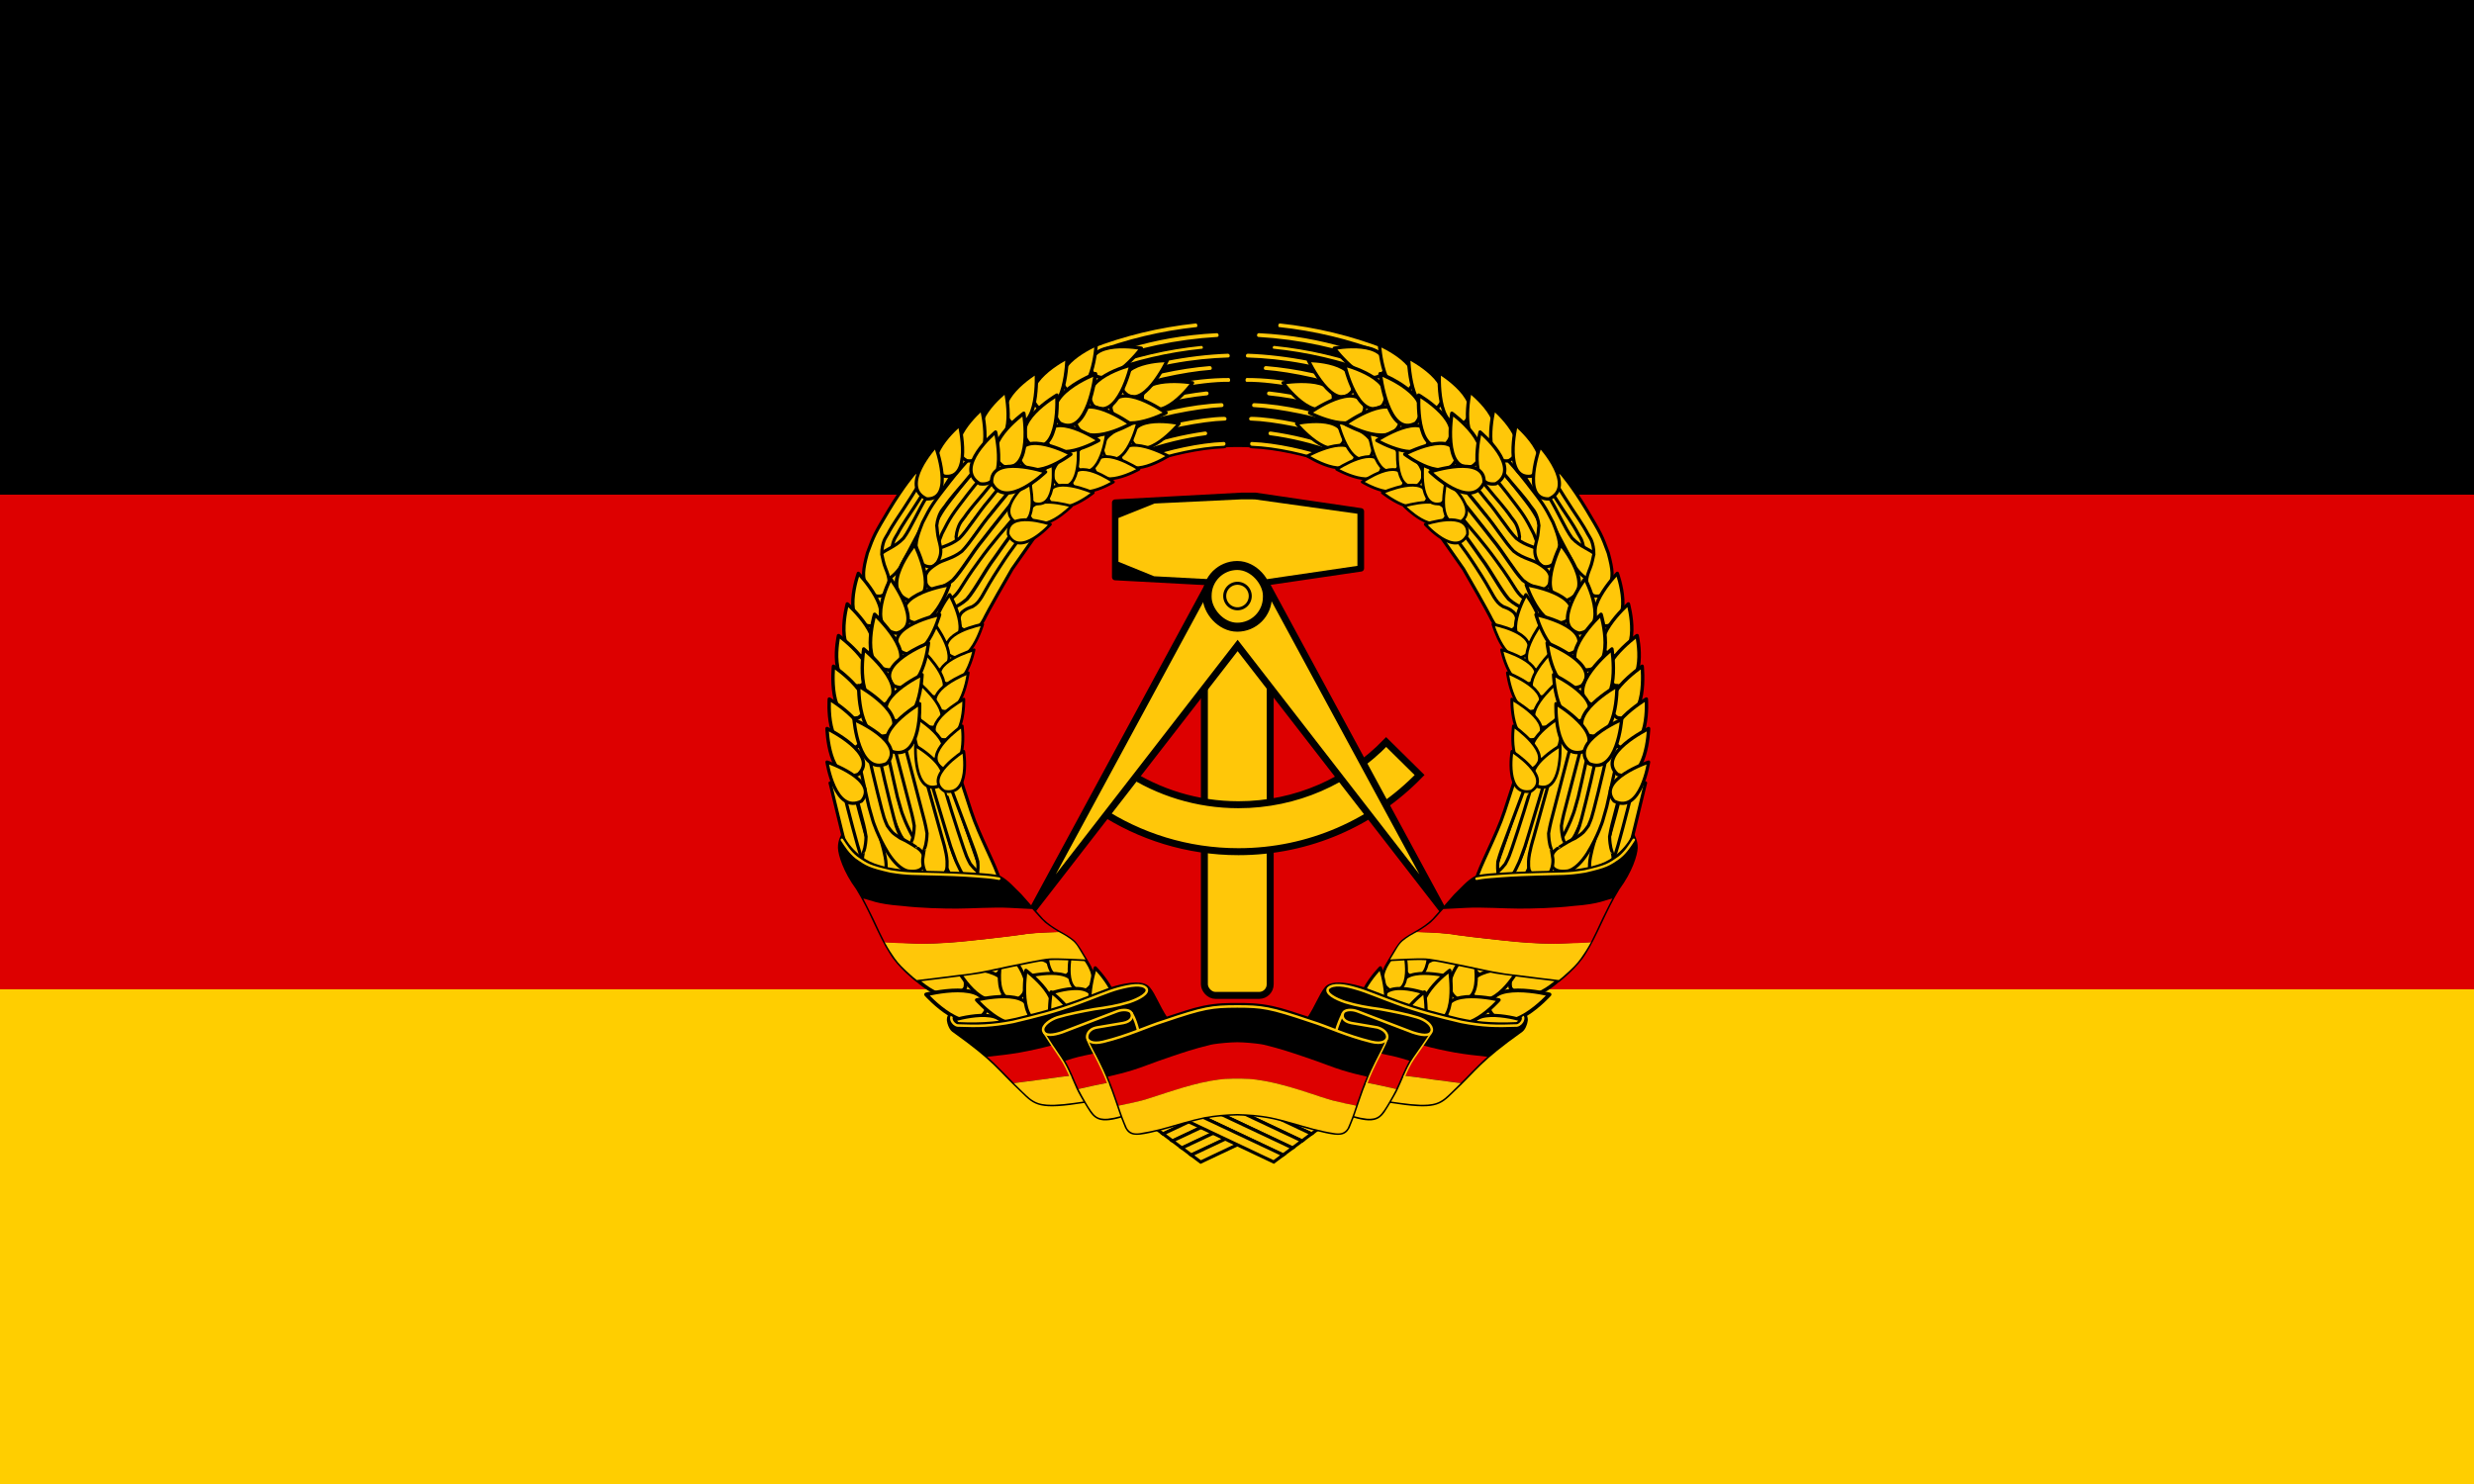 <svg height="600" width="1000" xmlns="http://www.w3.org/2000/svg" xmlns:xlink="http://www.w3.org/1999/xlink"><path d="m0 0h1000v600h-1000z"/><path d="m0 200h1000v400h-1000z" fill="#d00"/><path d="m0 400h1000v200h-1000z" fill="#ffce00"/><g transform="matrix(.205 0 0 .205 333.5 254.741)"><path d="m1351 228.3a520 570.5 0 1 1 -1040 0 520 570.5 0 1 1 1040 0z" fill="#d00" transform="matrix(1.091 0 0 1.005 -93.109 -17.033)"/><g transform="translate(-896.575 -1479.218)"><use height="1052.36" transform="matrix(-1 0 0 1 3344.188 -55.4)" width="744.09" xlink:href="#a"/><use height="1052.36" transform="matrix(-1 0 0 1 3362.762 -41.478)" width="744.09" xlink:href="#a"/><use height="1052.36" transform="matrix(-1 0 0 1 3381.317 -27.626)" width="744.09" xlink:href="#a"/><use height="1052.36" transform="matrix(-1 0 0 1 3399.832 -13.725)" width="744.09" xlink:href="#a"/><use height="1052.36" transform="matrix(-1 0 0 1 3418.376 .166)" width="744.09" xlink:href="#a"/><use height="1052.36" transform="translate(74.619 -55.507)" width="744.09" xlink:href="#a"/><use height="1052.36" transform="translate(55.839 -41.547)" width="744.09" xlink:href="#a"/><use height="1052.36" transform="translate(37.06 -27.587)" width="744.09" xlink:href="#a"/><use height="1052.36" transform="translate(18.475 -13.765)" width="744.09" xlink:href="#a"/><path id="a" d="m1605.7 2445.3 175.5 83 18.6-13.9-164.8-77.7z" fill="#ffc709" stroke="#000" stroke-width="6.25"/></g><g transform="translate(-896.575 -1479.218)"><path d="m1718 1214.4-249.5 13.4v66.6 13.8 66.6l249.5 13.4h27l208.1-30.6v-49.4-13.8-49.4l-208.1-30.6z" stroke="#000" stroke-linejoin="round" stroke-width="12.5"/><g fill="#ffc709"><rect height="734.85" rx="21.87" stroke="#000" stroke-linejoin="round" stroke-width="13.75" width="129.76" x="1644.46" y="1464.95"/><path d="m2002.9 1700.1c-73.8 76.2-177 123.6-291.3 123.6-81.7 0-157.8-24.3-221.4-65.9l-51.9 76.7c78.5 51.7 172.4 81.8 273.3 81.8 140.1 0 266.7-58 357.2-151.2z" stroke="#000" stroke-width="13.75"/><path d="m1662.8 1371.5-357.4 660.2 404.6-522.1 404.6 522.1-357.4-660.2-47.2 66.3z" stroke="#000" stroke-width="13.75"/><path d="m1717.6 1221.4-171.4 8.2-71.2 28.6v86.3l70.3 28.6 172.3 9.2h26.3l202.3-29.7v-44.3-12.8-45.7l-202.3-28.3z"/><rect height="121.74" rx="59.4" stroke="#000" stroke-linejoin="round" stroke-width="17.72" width="118.79" x="1649.9" y="1351.86"/><path d="m1734.9 1412.9a26.5 26.5 0 1 1 -53 0 26.5 26.5 0 1 1 53 0z" stroke="#000" stroke-linejoin="round" stroke-width="6.25" transform="matrix(.949 0 0 .949 88.46 71.264)"/></g></g><g id="b" transform="translate(-896.575 -1479.218)"><path d="m1247.4 2299.7-224.6-251.2-88.2-315.2 31.4-291 143.7-278.9 222.2-171.5 132.8-49.5 37.4 54.3 65.2 19.3-37.4 31.4-4.8 80.9-227 148.5-137.7 229.4-13.3 258.4 68.8 224.6 263.2 251.2z" fill="#ffc709"/><use height="1052.36" transform="matrix(.999 -.033 .033 .999 -82.221 115.899)" width="744.09" xlink:href="#c"/><use height="1052.36" transform="matrix(.999 -.036 .036 .999 -151.97 83.458)" width="744.09" xlink:href="#d"/><use height="1052.36" transform="translate(-120.225 6.374)" width="744.09" xlink:href="#d"/><use height="1052.36" transform="matrix(1 -.02 .02 1 -84.543 89.982)" width="744.09" xlink:href="#c"/><use height="1052.36" transform="matrix(.886 0 -0 .988 147.291 -.549)" width="744.09" xlink:href="#c"/><use height="1052.36" transform="translate(56.086 -19.554)" width="744.09" xlink:href="#c"/><use height="1052.36" transform="translate(-25.226 -14.844)" width="744.09" xlink:href="#d"/><use height="1052.36" transform="matrix(.998 -.061 .061 .998 -49.463 100.426)" width="744.09" xlink:href="#d"/><use height="1052.36" transform="matrix(1 -.03 .03 1 80.701 100.789)" width="744.09" xlink:href="#c"/><use height="1052.36" transform="translate(23.908 16.696)" width="744.09" xlink:href="#c"/><path id="c" d="m991 1855.7s8.8 29 30.2 64c23.7 36.4 41.3 34.9 41.3 34.9s26.6 4.9 30.4-15.9c1.4-20.8-12.7-28.3-12.7-28.8 0 .5-15.4-11.3-35.2-20.2-17-11.2-15.9-11-25.8-24.6-6.1-15.5-4.2-4.7-19.2-65.2s-21.3-94.2-21.7-94.2l-21.5 4.2 19.5 88.1 6.8 30z" fill="#ffc709" stroke="#000" stroke-linejoin="round" stroke-width="6.25"/><path id="d" d="m1049.2 1688.7 40.8 157s4.9 17.1 7.6 34.5c-.6 20.7-4.5 28.8-4.5 28.8-.5 0-2.6 11-4 22.2-.9 15.5 5.6 26.2 5.6 25.8 0 .5 5 8.3 20.2 9.7 17.5-.5 20.2-13 20.2-13s2.7-1.3 2-18.8-9.5-45-9.5-45l-58.8-212z" fill="#ffc709" stroke="#000" stroke-linejoin="round" stroke-width="6.25"/><use height="1052.36" transform="matrix(.997 -.074 .074 .997 28.73 156.312)" width="744.09" xlink:href="#c"/><path d="m1130.6 1752.8 56.1 149.9s6.5 16.2 11 33.1c1.5 20.6-1.7 29.2-1.7 29.2-.5.1-1.5 11.2-1.8 22.6.6 15.5 8.1 25.2 8.1 24.8.1.5 5.8 7.5 21 6.8 17.4-2.9 18.8-15.7 18.8-15.7s2.6-16.6-2.2-33c-3.9-20.5-40.6-87.9-55.2-133.4l-32.4-99.2z" fill="#ffc709" stroke="#000" stroke-linejoin="round" stroke-width="6.25"/><use height="1052.36" transform="translate(35.036 6.846)" width="744.09" xlink:href="#e"/><use height="1052.36" transform="translate(19.367 -.654)" width="744.09" xlink:href="#e"/><use height="1052.36" transform="matrix(.992 .13 -.13 .992 310.78 -167.808)" width="744.09" xlink:href="#e"/><use height="1052.36" transform="matrix(.989 -.146 .146 .989 -295.502 158.912)" width="744.09" xlink:href="#f"/><path id="e" d="m1072.7 1170.1s-21.1 23.9-50.2 72.2c-28.2 47.4-29.4 49.4-42.5 85-9.4 34.7-9.5 46.4-3 65.8 8.4 15.6 16.6 18.9 24.2 19.2s11.6-1.8 17.2-10.4c11.3-25.5-2.9-38.3-7.2-59.6s-2.5-4.9-2.5-20.7c2.3-20.9 8.9-26.4 11.7-32 4.2-8 7.2-14 30.8-49.2 24.5-37.5 36.3-58.2 36.3-58.2s2.6-8.4-3.1-12.5c-5.4-3.9-11.7.3-11.7.3z" fill="#ffc709" stroke="#000" stroke-width="6.25"/><use height="1052.36" transform="translate(-22.622 -33.453)" width="744.09" xlink:href="#f"/><use height="1052.36" transform="matrix(.993 .117 -.117 .993 309.186 -143.577)" width="744.09" xlink:href="#e"/><use height="1052.36" transform="translate(-5.051 -25.441)" width="744.09" xlink:href="#f"/><use height="1052.36" transform="matrix(.993 .121 -.121 .993 276.319 -169.598)" width="744.09" xlink:href="#e"/><path id="f" d="m1286.7 1173.4s-46.1 55.2-62.9 76.4c-20.1 23.1-40.4 57-57.5 74.1-19.9 15.6-37.5 16.1-51.3 25.9-15.6 10.3-19.1 15.9-21.3 26.3-1.7 14.1 10.5 26.3 25 23.8 14 .3 32.5-19.5 32.5-19.5s25.2-34.4 42.5-58c38.5-56.5 110.8-137.5 110.8-137.5z" fill="#ffc709" stroke="#000" stroke-width="6.25"/><use height="1052.36" transform="matrix(1.106 -.044 .053 1.048 -211.825 44.918)" width="744.09" xlink:href="#f"/><use height="1052.36" transform="matrix(.999 .052 -.052 .999 30.627 -74.483)" width="744.09" xlink:href="#g"/><use height="1052.36" transform="matrix(1.125 -.125 .143 .992 -325.248 250.87)" width="744.09" xlink:href="#f"/><path id="g" d="m1324.2 1275.3s-6.2 8.4-58.7 83.4c-47.3 81.6-54.3 96.8-54.3 96.8s-7.5 15.7-15.6 20.7-22.4 5.2-26.9 2.2c-4.3-2.9-6.6-3.3-8.8-18.4 1.1-9.1 3.5-12.8 7.1-16.3 7.3-6.2 11.1-7.3 20.3-10.8 9-5.3 12.3-10.1 18.1-18.9 11.4-20.2 16.5-30.1 35.8-59.7 25.1-39.1 45.2-63.1 68.3-94z" fill="#ffc709" stroke="#000" stroke-width="6.25"/><path d="m1627.2 872c-72 7.6-141.3 24.5-206.5 49.7l5.6 11.2c65.2-25 133.6-41.3 203-48.7 6-.7 4.7-12.8-2-12.1z" fill="#ffc709" stroke="#000" stroke-linecap="round" stroke-linejoin="round" stroke-width="5.14"/><path d="m1668.8 891.2c-66.2 3.4-119.5 13.5-174.6 29.6-21.4 6.2-42.5 13.3-63.3 21.3l5.7 11.3c74.6-28.4 153.6-45.2 233.4-49.8 7.4-.8 6.3-12.3-1.1-12.4z" fill="#ffc709" stroke="#000" stroke-linecap="round" stroke-linejoin="round" stroke-width="5"/><path d="m1638.2 916.4c-67.3 6.8-133.7 22.3-197 46.3l4.8 9.5c62.3-23.5 127.8-38.6 194-45.4 6.1-.4 4.9-10.9-1.7-10.4z" fill="#ffc709" stroke="#000" stroke-linecap="round" stroke-linejoin="round" stroke-width="5"/><path d="m1449.7 979.7 5.6 11.2c89-32.4 168.3-44.8 236.4-46.8 7.1-.4 7.1-11.9-.9-12.4-77.4 2.7-166.5 20-241.1 48z" fill="#ffc709" stroke="#000" stroke-linecap="round" stroke-linejoin="round" stroke-width="5"/><path d="m1654.7 956.1c-59.3 4.9-126 18.8-194.7 44.2l5.8 11.5c59.1-21.9 138.3-39.5 191.1-43.3 7.3-1.1 5.6-12.9-2.2-12.3z" fill="#ffc709" stroke="#000" stroke-linecap="round" stroke-linejoin="round" stroke-width="5"/><path d="m1471.4 1022.9 5.6 11.2c60.2-22.1 159-43 216.3-42 6.2-.5 5.7-12-.5-12.5-71.9 0-147.2 16.4-221.4 43.4z" fill="#ffc709" stroke="#000" stroke-linecap="round" stroke-linejoin="round" stroke-width="5"/><path d="m1648.1 1006.2c-56.4 6.5-112.1 19.6-165.5 39.1l5.6 11.2c50.3-18.2 105.8-32.2 161.4-37.7 8.2-1.2 7.1-13.1-1.4-12.5z" fill="#ffc709" stroke="#000" stroke-linecap="round" stroke-linejoin="round" stroke-width="5"/><path d="m1493.8 1067.6 5.6 11.2c49.2-17.7 127.1-34.1 180-36.9 7.7-.9 6.7-12.5-1.1-12.7-62 2.4-129.5 19.1-184.6 38.4z" fill="#ffc709" stroke="#000" stroke-linecap="round" stroke-linejoin="round" stroke-width="5"/><path d="m1683.9 1056.2c-45.9.4-126.3 17.3-178 35.7l5.6 11.2c49.4-17.5 130.7-33.5 172.9-34.5 8.5-.1 8.3-12.3-.6-12.3z" fill="#ffc709" stroke="#000" stroke-linecap="round" stroke-linejoin="round" stroke-width="5"/><path d="m1644.8 1085.3c-43.1 6.1-85.6 16.5-126.7 30.9l5.6 11.2c39.2-14.2 82.9-24.7 123.7-30 7.9-1.7 6-13.7-2.6-12z" fill="#ffc709" stroke="#000" stroke-linecap="round" stroke-linejoin="round" stroke-width="5"/><path d="m1682.3 1105.8c-47.4 1.7-109.3 15.6-153.8 31.2l5.6 11.2c41.4-14.3 100.6-28.2 148.3-29.9 8.7-.5 7.9-13-.2-12.5z" fill="#ffc709" stroke="#000" stroke-linecap="round" stroke-linejoin="round" stroke-width="5"/><use height="1052.36" transform="matrix(-.343 .887 -.905 -.334 3477.79 854.275)" width="744.09" xlink:href="#h"/><use height="1052.36" transform="matrix(-.615 -.669 -.684 .602 3316.868 691.159)" width="744.09" xlink:href="#h"/><use height="1052.36" transform="matrix(.083 .914 -.907 .084 3016.55 99.302)" width="744.09" xlink:href="#h"/><use height="1052.36" transform="matrix(-.533 -.689 -.688 .541 3192.195 841.391)" width="744.09" xlink:href="#h"/><use height="1052.36" transform="matrix(.19 .877 -.878 .19 2808.218 -31.802)" width="744.09" xlink:href="#h"/><use height="1052.36" transform="matrix(-.491 -.685 -.654 .547 3044.978 852.348)" width="744.09" xlink:href="#h"/><use height="1052.36" transform="matrix(.366 .78 -.814 .351 2481.48 -198.43)" width="744.09" xlink:href="#h"/><use height="1052.36" transform="matrix(-.637 -.598 -.6 .653 3042.67 610.864)" width="744.09" xlink:href="#h"/><use height="1052.36" transform="matrix(-.67 -.481 -.485 .675 2829.417 493.665)" width="744.09" xlink:href="#h"/><use height="1052.36" transform="matrix(.371 .758 -.797 .353 2397.734 -146.032)" width="744.09" xlink:href="#h"/><use height="1052.36" transform="matrix(.463 .718 -.743 .447 2175.161 -239.825)" width="744.09" xlink:href="#h"/><use height="1052.36" transform="matrix(-.676 -.537 -.485 .733 2793.343 479.053)" width="744.09" xlink:href="#h"/><use height="1052.36" transform="matrix(-.346 1.022 -.995 -.353 3562.619 617.299)" width="744.09" xlink:href="#h"/><use height="1052.36" transform="matrix(.276 .987 -1.002 .271 2925.568 -443.521)" width="744.09" xlink:href="#h"/><use height="1052.36" transform="matrix(.329 1.06 -1.033 .339 2874.447 -601.977)" width="744.09" xlink:href="#h"/><use height="1052.36" transform="matrix(.394 1.005 -.975 .407 2654.295 -641.523)" width="744.09" xlink:href="#h"/><use height="1052.36" transform="matrix(.529 .875 -.893 .511 2329.721 -667.553)" width="744.09" xlink:href="#h"/><use height="1052.36" transform="matrix(.553 .869 -.872 .55 2224.343 -695.508)" width="744.09" xlink:href="#h"/><use height="1052.36" transform="matrix(.546 .87 -.876 .539 2193.914 -646.094)" width="744.09" xlink:href="#h"/><use height="1052.36" transform="matrix(.643 .795 -.795 .644 1918.417 -719.244)" width="744.09" xlink:href="#h"/><use height="1052.36" transform="matrix(-.902 -.482 -.476 .914 3261.291 -164.293)" width="744.09" xlink:href="#h"/><use height="1052.36" transform="matrix(-.151 1.076 -.989 -.165 3427.625 265.658)" width="744.09" xlink:href="#h"/><use height="1052.36" transform="matrix(-.625 -.863 -.861 .626 3629.281 738.961)" width="744.09" xlink:href="#h"/><use height="1052.36" transform="matrix(.113 1.054 -1.068 .112 3255.83 -187.438)" width="744.09" xlink:href="#h"/><use height="1052.36" transform="matrix(-.643 -.895 -.86 .669 3573.671 714.918)" width="744.09" xlink:href="#h"/><use height="1052.36" transform="matrix(-.631 -.811 -.803 .638 3401.265 725.676)" width="744.09" xlink:href="#h"/><use height="1052.36" transform="matrix(.243 1.15 -1.131 .247 3178.236 -491.238)" width="744.09" xlink:href="#h"/><use height="1052.36" transform="matrix(.42 .998 -1.023 .41 2755.035 -595.91)" width="744.09" xlink:href="#h"/><use height="1052.36" transform="matrix(-.701 -.75 -.713 .736 3252.822 527.553)" width="744.09" xlink:href="#h"/><use height="1052.36" transform="matrix(.518 .963 -.977 .51 2521.404 -702.495)" width="744.09" xlink:href="#h"/><use height="1052.36" transform="matrix(.555 .88 -.893 .547 2286.381 -655.249)" width="744.09" xlink:href="#h"/><use height="1052.36" transform="matrix(-.843 -.63 -.636 .836 3196.744 280.274)" width="744.09" xlink:href="#h"/><use height="1052.36" transform="matrix(1.026 -.528 .573 .907 -861.659 1048.425)" width="744.09" xlink:href="#h"/><use height="1052.36" transform="matrix(.997 -.643 .649 .987 -930.816 1060.041)" width="744.09" xlink:href="#h"/><use height="1052.36" transform="matrix(.815 -.58 .58 .815 -592.241 1352.839)" width="744.09" xlink:href="#h"/><use height="1052.36" transform="matrix(-.638 .77 .77 .638 447.743 256.136)" width="744.09" xlink:href="#h"/><use height="1052.36" transform="matrix(.97 -.373 .369 .981 -359.44 775.603)" width="744.09" xlink:href="#h"/><use height="1052.36" transform="matrix(.872 -.489 .489 .872 -387.22 1051.731)" width="744.09" xlink:href="#h"/><use height="1052.36" transform="matrix(-.582 .852 .843 .588 306.333 315.273)" width="744.09" xlink:href="#h"/><use height="1052.36" transform="matrix(.884 -.56 .565 .875 -583.406 1190.914)" width="744.09" xlink:href="#h"/><use height="1052.36" transform="matrix(-.464 .835 .805 .521 355.423 408.478)" width="744.09" xlink:href="#h"/><use height="1052.36" transform="matrix(.801 -.522 .523 .8 -338.183 1241.306)" width="744.09" xlink:href="#h"/><use height="1052.36" transform="matrix(-.508 .751 .761 .494 518.206 565.621)" width="744.09" xlink:href="#h"/><use height="1052.36" transform="matrix(.756 -.655 .655 .756 -495.344 1475.821)" width="744.09" xlink:href="#h"/><use height="1052.36" transform="matrix(-.486 .917 .919 .485 131.567 481.125)" width="744.09" xlink:href="#h"/><use height="1052.36" transform="matrix(-.479 .878 .878 .479 246.401 569.174)" width="744.09" xlink:href="#h"/><use height="1052.36" transform="matrix(-.6 .8 .8 .6 577.924 381.368)" width="744.09" xlink:href="#h"/><use height="1052.36" transform="matrix(.936 .489 -.497 .916 983.921 -666.368)" width="744.09" xlink:href="#h"/><use height="1052.36" transform="matrix(.98 .422 -.428 .957 802.465 -617.112)" width="744.09" xlink:href="#h"/><use height="1052.36" transform="matrix(1.065 .358 -.386 .966 635.747 -512.668)" width="744.09" xlink:href="#h"/><use height="1052.36" transform="matrix(1.034 .279 -.273 1.068 457.004 -558.32)" width="744.09" xlink:href="#h"/><use height="1052.36" transform="matrix(1.049 .23 -.236 1.025 370.937 -374.891)" width="744.09" xlink:href="#h"/><use height="1052.36" transform="matrix(.804 .782 -.836 .751 1803.706 -700.167)" width="744.09" xlink:href="#h"/><use height="1052.36" transform="matrix(-1.042 -.175 -.177 1.033 2387.776 -249.431)" width="744.09" xlink:href="#h"/><use height="1052.36" transform="matrix(.88 .611 -.627 .857 1323.951 -663.133)" width="744.09" xlink:href="#h"/><use height="1052.36" transform="matrix(.72 .61 -.708 .692 1725.51 -343.746)" width="744.09" xlink:href="#h"/><use height="1052.36" transform="matrix(-.839 -.141 -.129 .896 2187.226 36.142)" width="744.09" xlink:href="#h"/><use height="1052.36" transform="matrix(.742 .471 -.501 .793 1313.941 -339.037)" width="744.09" xlink:href="#h"/><use height="1052.36" transform="matrix(-1.023 -.129 -.128 1.034 2266.341 -233.742)" width="744.09" xlink:href="#h"/><use height="1052.36" transform="matrix(1.028 .468 -.476 1.01 896.681 -729.98)" width="744.09" xlink:href="#h"/><use height="1052.36" transform="matrix(-.87 -.036 -.036 .853 2036.286 66.667)" width="744.09" xlink:href="#h"/><use height="1052.36" transform="matrix(.792 .389 -.447 .757 1159.631 -141.373)" width="744.09" xlink:href="#h"/><use height="1052.36" transform="matrix(-1.059 .051 .052 1.053 1963.583 -373.046)" width="744.09" xlink:href="#h"/><use height="1052.36" transform="matrix(1.012 .363 -.338 1.087 649.492 -700.972)" width="744.09" xlink:href="#h"/><use height="1052.36" transform="matrix(-.873 .014 .011 .927 1945.742 -61.609)" width="744.09" xlink:href="#h"/><use height="1052.36" transform="matrix(.821 .328 -.366 .806 982.138 -111.394)" width="744.09" xlink:href="#h"/><use height="1052.36" transform="matrix(-1.038 .123 .123 1.041 1808.458 -354.409)" width="744.09" xlink:href="#h"/><use height="1052.36" transform="matrix(1.053 .183 -.175 1.098 319.075 -485.403)" width="744.09" xlink:href="#h"/><use height="1052.36" transform="matrix(1.048 .13 -.129 1.058 181.218 -283.991)" width="744.09" xlink:href="#h"/><use height="1052.36" transform="matrix(-.89 .163 .16 .871 1693.077 -46.419)" width="744.09" xlink:href="#h"/><use height="1052.36" transform="matrix(.942 .196 -.25 .906 659.685 -102.943)" width="744.09" xlink:href="#h"/><use height="1052.36" transform="matrix(-1.017 .21 .202 1.042 1647.379 -377.175)" width="744.09" xlink:href="#h"/><use height="1052.36" transform="matrix(1.029 .072 -.07 1.063 148.846 -258.281)" width="744.09" xlink:href="#h"/><use height="1052.36" transform="matrix(-.865 .245 .253 .862 1505.641 -51.742)" width="744.09" xlink:href="#h"/><use height="1052.36" transform="matrix(.84 .135 -.167 .915 608.985 -5.917)" width="744.09" xlink:href="#h"/><use height="1052.36" transform="matrix(-.868 .211 .273 .834 1476.512 77.494)" width="744.09" xlink:href="#h"/><path id="h" d="m900.4 1739.5s15.5 103.8 68.1 77.1c35.9-41.9-68.1-77.1-68.1-77.1z" fill="#ffc709" stroke="#000" stroke-linejoin="round" stroke-width="6.29"/><path d="m1100.4 1955.7s-58.8.7-97.9-11.7c-51.4-14.1-71.9-61.6-71.9-61.6s-7.5 10.9-7.1 26.4c.5 14.1 10.5 46.6 35.8 81 26.2 42.4 44 92.4 65.1 125.2 16.9 29.5 52.6 56.3 52.6 56.3s113.5-13.6 124.5-15.9c14.6-2.2 114.9-25.3 137.4-26.6s73.6 2 73.6 2-18-33.1-26.7-39.5c-17.4-14.4-38.3-20.2-60.1-41.3-11.9-13-31.9-36.1-43.1-48.6-14.1-13.4-24.7-26.7-40-35.3-12.5-8.2-142.1-10.3-142.1-10.3z" stroke="#000" stroke-width="3.12"/><path d="m1356.9 2074.5s-41.7 1.1-61.8 3.6c-22.2 3.5-69.9 9.3-108.2 13.2-34.4 3.8-63.5 6-102.4 6.4l-70.5-3.2c2.3 4.2 8.5 15.5 14.8 24.4 7.5 11.5 13.4 19.1 27.1 31.9 11.3 10.7 18.2 16.2 21.5 18.7 8.5-.9 61.8-7.3 83.3-10.3 35.4-3.5 53.4-8.2 94.2-16.8 21.3-4.4 70.8-14.8 83.6-15.5 14.5-1.2 66.1 1.6 71.5 2-3.4-5.6-7.4-12.3-13.1-21.8-8-13.5-14.2-17-25.4-24.5-4.5-2.9-14.3-8-14.6-8.1z" fill="#ffc709"/><path d="m972 2008.8c3.3 6.1 12 23.6 19.7 39.2 9.9 21.4 15.4 33.1 22.6 47.1 15.7 1.2 31.1 1.6 70.2 2.9 38.8-.4 68-2.6 102.4-6.4 38.3-3.9 86-9.6 108.2-13.1 20.1-2.6 62.4-3.6 62.4-3.6s-18.8-11.4-27.6-18.9c-10.9-10.1-15.9-17.3-24.7-26.6-11.5-.9-27.5-1-45-2.3-30.6-1.7-77.7 1.5-104 1.5s-70.6-.9-108.1-5.3c-50.8-3.7-63-12-76.2-14.6z" fill="#d00"/><path d="m929.7 1892.9c7.8 12 15.6 24.3 28.1 34.5 21.3 15.2 26.7 18.2 67.8 27.8 37 5.9 45.3 4.2 94.6 5.8 48.1 1.5 62 2.6 93 5.1 15 1.2 20.1 2.5 26.5 3.5" fill="none" stroke="#ffc709" stroke-linecap="round" stroke-width="5"/></g><use height="1052.36" transform="matrix(-1 0 0 1 1627.635 0)" width="744.09" xlink:href="#b"/><g transform="translate(-896.575 -1479.218)"><path d="m1509.4 2175.8c-6.9.1-14.2 1-21.2 2.3-47.1 8.2-82.6 35.8-199.9 63.5-40.4 11.1-81.7 14.7-129.4 12.3-3.5-1-6.4-4.9-6.4-9.1l-11.5-6.6c-5 7.8-2 15.7-.2 20.6 1.5 4 3.9 8.5 7.4 11.3 84.8 60.4 87 73.4 135.8 119.4 26.9 26.5 35 34.9 124.6 20.7 17.7 28.7 21.5 43.6 72.4 28.8l8.6 21.5c7.9 14.8 18.8 15 46.3 9.2 71.4-15.4 92-32.8 173.5-34.6 81.5 1.8 102.2 19.2 173.6 34.6 27.6 5.9 38.4 5.6 46.3-9.2l8.6-21.5c51 14.8 54.8-.1 72.4-28.8 89.6 14.2 97.7 5.8 124.6-20.7 48.8-46 51-59 135.8-119.4 3.5-2.8 5.9-7.3 7.3-11.3 1.8-4.8 4.9-12.8-.1-20.6l-11.5 6.6c-.1 4.2-2.9 8.1-6.4 9.1-47.7 2.4-89-1.2-129.4-12.3-117.3-27.7-152.8-55.3-199.9-63.5-18.8-3.3-39.5-4.6-48.3 7.7-10.1 12.4-18.6 35.9-33.1 57.7-27.2-8.7-48.9-16.6-71.1-21.3-29.8-6.3-51.2-5.9-68.8-5.9-17.3 0-39-.4-68.7 5.9-22.3 4.7-43.9 12.7-71.1 21.3-14.5-21.9-22.9-45.4-33.1-57.7-5.5-7.6-15.6-10-27.1-9.9z" stroke="#000" stroke-width="3.13"/><path d="m1500.7 2234.1c7.3 13.1 10.3 23.4 13.2 34.8" fill="none" stroke="#ffc709" stroke-width="5"/><path d="m1216.3 2320.8c30-3.3 38.7-4.1 63.5-8.2 23.3-4.3 42.5-8.5 63.4-14.2 6.3 9.4 12.2 18.5 18.8 27.8 5.9 9.4 8.5 12.8 17.6 32.1-18.8 1.7-34.4 4.6-54.2 7.1-17 2.2-36.5 4.9-56.4 7.3-7.6-7.5-13.5-13.6-21.8-22.2-10.2-10.2-17.9-18.2-30.9-29.8z" fill="#d00"/><path d="m1426.7 2314.4c-30.2 6.4-33.9 7-56.6 14.3 11.5 20.1 18 39 26 55.6 23.2-5.3 35.1-7.7 57.6-12.4l-11.4-24.5z" fill="#d00"/><path d="m1268.9 2372.8c18.4-2.2 36.6-4.7 55.3-7.2 22-3 36.7-5.4 56.9-7.4 4.2 9.7 6.3 14.9 11.2 25.8 4.1 9.1 9.6 17.7 13.7 25.1-13.4 1.9-23.6 3.5-38.3 5-15.9 1.3-21.6 1.8-34.4 1-12.6-1.1-21.8-3.6-33.1-12.4-7.3-5.9-18.8-17.6-31.4-29.9z" fill="#ffc709"/><path d="m1396.1 2384.4c20.1-4.7 38.1-8.5 59.2-12.7 5 12.2 7 17.7 11.3 30.2 4.5 12.6 8.2 24 12.3 36-10.1 2.7-13.8 3.6-25 5-9.1.7-17.6-.3-24.1-5.6-5.3-3.8-12.8-15.3-19.8-27.6-5.3-9.5-9-15.3-13.9-25.3z" fill="#ffc709"/><path d="m1697.8 2292.5c-17.6 1-35.3 3.2-41 4.6-34 8.3-54.3 15.4-77.5 23.2-41.2 13.8-54.1 20.1-77.3 27.2-18.3 5.6-31.3 8.6-48 12.5 8 19 14 36.4 21.2 57.1 20.9-3.6 37.7-7.3 58.6-13.6 23.4-7.7 44-14.3 69.2-21.9 21.8-6.6 37.3-10.3 66.3-15.3 11.6-1.1 20-1.8 28.8-2.1 4.2-.1 7.8-.2 11.3-.2s7.1.1 11.3.2c8.8.3 17.2 1 28.8 2.1 29 4.9 44.5 8.6 66.3 15.3 25.2 7.6 45.8 14.2 69.2 21.9 20.9 6.3 37.7 10 58.6 13.6 7.2-20.7 13.2-38.1 21.2-57.1-16.7-3.8-29.7-6.9-48-12.5-23.2-7.1-36.1-13.4-77.3-27.2-23.3-7.8-43.5-14.9-77.5-23.2-5.8-1.4-23.4-3.6-41-4.6-10.8-.5-12.5-.5-23.2 0z" fill="#d00"/><path d="m1699.5 2363.9v.1c-19.3.3-32.9 1.9-61.7 8.1-47.7 11.1-89.5 27.5-116.9 35-16.2 4.1-30.1 7-45.7 10.1 5.1 16.1 10.7 30.9 16.6 44.3 6.2 10.1 14.9 11.2 24.5 10.1 15.3-2.4 27.9-5.1 43.3-9 30.7-8.3 55.8-16.8 85.1-22.8 23.5-4.3 42.1-5.5 64.7-6.2 22.6.7 41.2 1.9 64.7 6.2 29.4 6 54.4 14.6 85.2 22.8 15.5 4 28 6.7 43.3 9 9.6 1.1 18.4 0 24.5-10.1 5.9-13.4 11.4-28.1 16.6-44.3-15.6-3.1-29.6-6-45.8-10.1-27.5-7.5-69.1-23.9-116.9-35-28.8-6.2-42.4-7.8-61.7-8.1v-.1c-3.8 0-6.6 0-9.9 0s-6.1-.1-9.9 0z" fill="#ffc709"/><path d="m1917.8 2234.9c-5.8 12-10.3 23.2-13.4 34" fill="none" stroke="#ffc709" stroke-width="5"/><path d="m2202.5 2320.8c-30-3.3-38.7-4.1-63.5-8.2-23.3-4.3-42.5-8.5-63.4-14.2-6.3 9.4-12.2 18.5-18.8 27.8-5.9 9.4-8.5 12.8-17.6 32.1 18.8 1.7 34.4 4.6 54.2 7.1 17 2.2 36.5 4.9 56.4 7.3 7.7-7.5 13.5-13.6 21.8-22.2 10.2-10.2 17.9-18.2 30.9-29.8z" fill="#d00"/><path d="m1992.1 2314.4c30.2 6.4 33.9 7 56.6 14.3-11.5 20.1-18 39-26 55.6-23.3-5.3-35.1-7.7-57.6-12.4l11.4-24.5z" fill="#d00"/><path d="m2149.9 2372.8c-18.4-2.2-36.6-4.7-55.3-7.2-22-3-36.7-5.4-56.9-7.4-4.2 9.7-6.3 14.9-11.3 25.8-4.1 9.1-9.6 17.7-13.7 25.1 13.3 1.9 23.6 3.5 38.2 5 15.9 1.3 21.6 1.8 34.4 1 12.6-1.1 21.9-3.6 33.1-12.4 7.3-5.9 18.8-17.6 31.4-29.9z" fill="#ffc709"/><path d="m2022.7 2384.4c-20.1-4.7-38.1-8.5-59.2-12.7-5 12.2-7 17.7-11.3 30.2-4.5 12.6-8.2 24-12.3 36 10.1 2.7 13.8 3.6 25 5 9.1.7 17.6-.3 24.2-5.6 5.3-3.8 12.8-15.3 19.8-27.6 5.3-9.5 9-15.3 13.9-25.3z" fill="#ffc709"/><g fill="none" stroke="#ffc709"><path d="m1413.6 2286.6c4.8 13.4 15.3 30.4 22.1 44.7 2.9 5.5 12.3 25.2 19.1 43.1" stroke-width="3.13"/><path d="m1327.3 2272.5c11.2 17.5 21.7 33.5 33.6 50.7 8.6 12.6 14 24.8 19.6 37.4" stroke-width="3.13"/><path d="m2091.2 2274.3c-11.2 17.5-21.4 31.7-33.4 48.9-8.6 12.6-14 24.8-19.6 37.4" stroke-width="3.13"/><path d="m2005.1 2285.3c-4.8 13.4-15.2 31.7-22.1 46-2.9 5.5-12.3 25.2-19.1 43.1" stroke-width="3.13"/><path d="m1146.4 2241.2c-1.8 2.8-.6 7.1.8 9.7 1.2 2.2 5.2 7.4 10.6 8.2 40.9 1.6 67.2 1.1 109.4-7 44.6-10.6 84.8-20.5 130-37.4 26.6-9.6 58.2-23.2 77.2-28.3 23.9-6.4 47.3-10.5 55.6-.3 6 9.3-13.9 20.3-33.9 27-23.3 7.1-45.2 10.7-68.6 13.8-24.7 4.5-50.9 9.5-73 16.2-13.8 4.5-29.6 15.7-27.9 25.6 2.9 12.9 21.2 9.2 37.5 3.8l108.3-41.4c12.4-4.5 25.6-3 28.4 3.6 2.5 6.8.5 16.2-16.2 19.5l-51.9 8.8c-18.4 3.3-20.5 16.7-19.1 21.5 1.6 5 9 12 31.2 6.8 50.9-12.5 86.4-30.2 119.2-40.3 80.1-27.2 95-29.3 145.2-29.5 48.4.1 63.8 1.8 145.4 29.5 32.9 10.1 68.4 27.8 119.2 40.3 22.2 5.3 29.4-2.5 30.9-7.5 1.4-4.8-1.2-15.4-18.8-20.8l-51.9-8.8c-16.7-3.4-18.6-12.8-16.2-19.5 2.8-6.6 16.1-8.2 28.4-3.6l108.3 41.4c16.3 5.4 35.4 9.6 38.3-3.3 1.7-9.8-11-20.8-28.7-26.1-22.1-6.7-48.3-11.7-73-16.2-23.4-3.1-45.3-6.7-68.6-13.8-20-6.6-39.9-17.4-34.2-27 9.6-10.4 33.5-6.4 55.8.3 19 5.2 50.7 18.8 77.2 28.3 45.1 16.9 85.3 26.8 130 37.4 42.2 8.1 68.6 8.6 109.4 7 5.4-.8 9.4-6 10.6-8.2 1.4-2.6 2.6-6.9.8-9.7" stroke-width="5"/></g></g></g></svg>